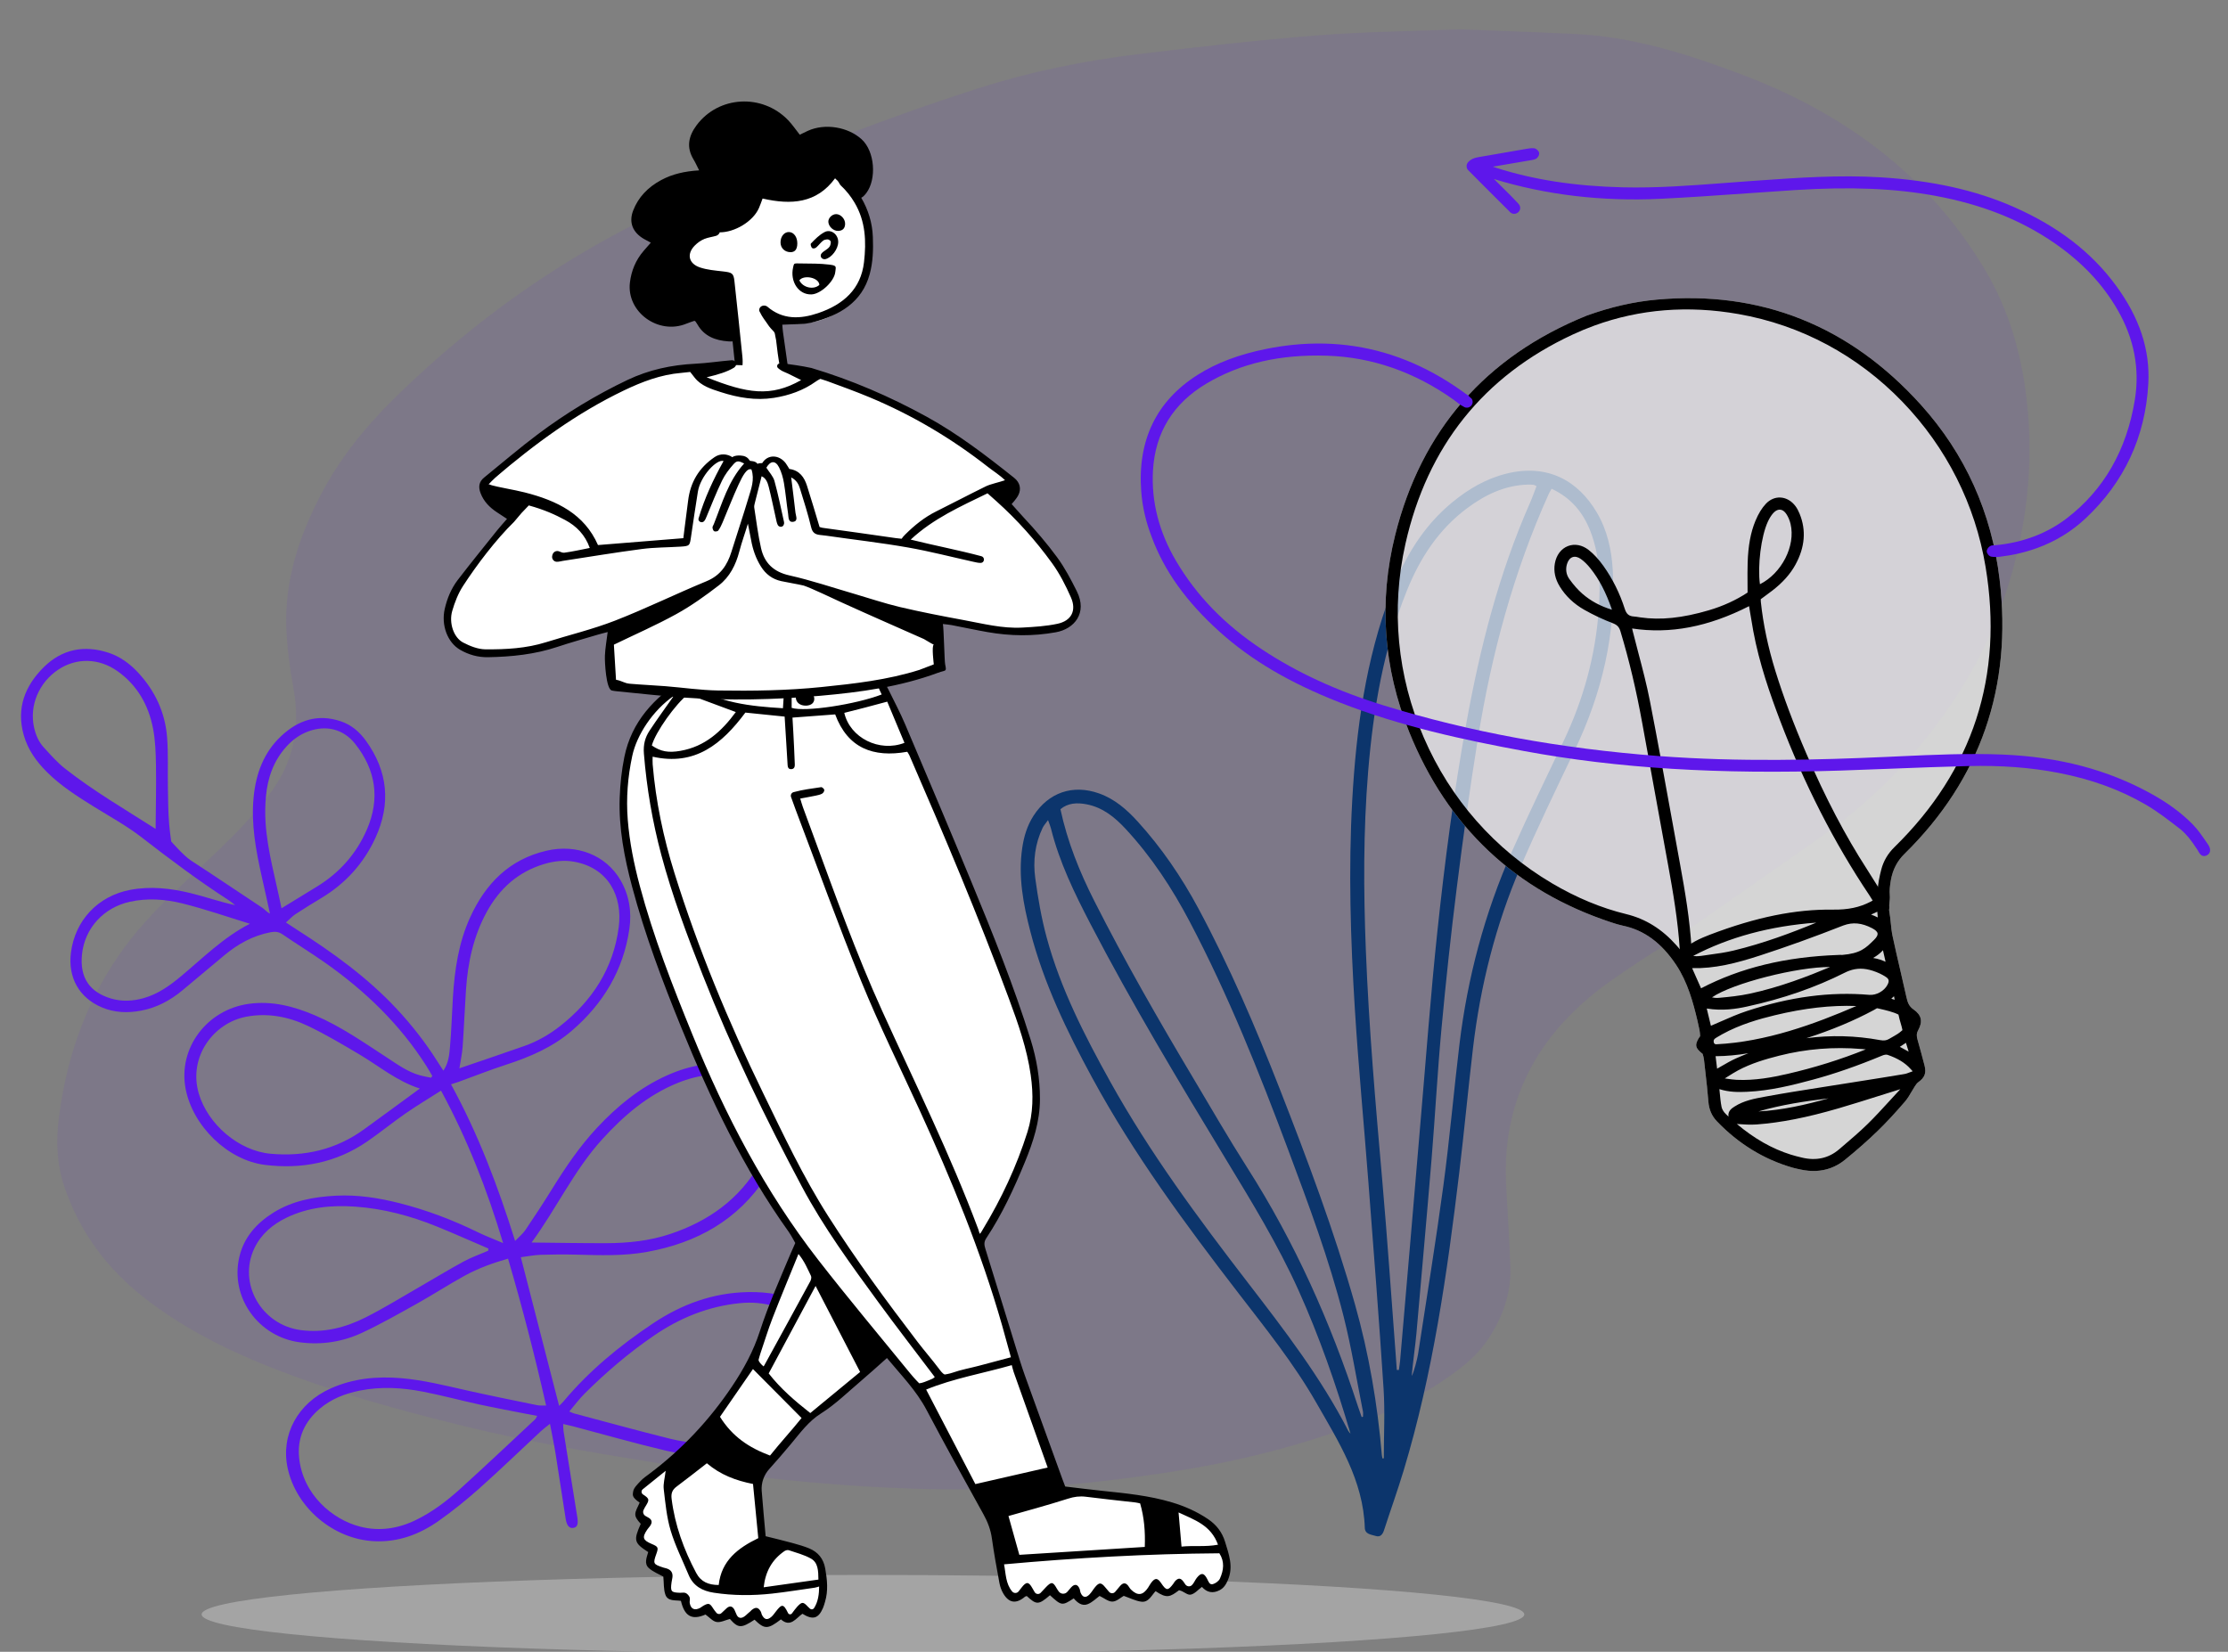 <svg viewBox="35.875 46.528 1327.375 984.256" xmlns="http://www.w3.org/2000/svg" overflow="visible">
    <rect x="35.875" y="46.528" width="1327.375" height="984.256" fill="#808080" stroke="none"/>
    <g id="Master/Spot Illustrations/Super Idea" stroke="none" stroke-width="1" fill="none" fill-rule="evenodd">
        <ellipse id="Oval" fill="#C9C9C9" opacity=".5" cx="550" cy="1008.5" rx="394" ry="23.5"/>
        <g id="Background" opacity=".5" transform="translate(36, 63) scale(1 1)">
            <g id="Background/Blob 1" stroke="none" stroke-width="1" fill="none" fill-rule="evenodd">
                <path d="M869.49,1 C892.755,1.922 915.476,2.673 938.178,3.76 C969.204,5.247 998.517,13.686 1027.262,24.12 C1037.65,27.892 1048.005,31.841 1058.045,36.364 C1111.466,60.432 1153.958,95.837 1182.919,145.017 C1196.723,168.458 1203.977,193.894 1207.156,220.364 C1211.998,260.684 1207.171,300.347 1194.255,338.781 C1181.746,376.012 1161.118,409.313 1133.935,438.957 C1119.103,455.134 1102.718,469.583 1084.531,482.282 C1056.544,501.823 1028.653,521.486 1000.602,540.943 C992.91,546.281 984.676,550.916 976.904,556.152 C967.836,562.263 958.608,568.242 950.137,575.042 C912.903,604.937 894.836,642.935 897.166,689.279 C897.985,705.586 899.121,721.882 899.723,738.196 C900.311,754.163 895.143,768.634 886.072,782.032 C881.844,788.278 876.618,793.53 870.612,798.222 C851.124,813.448 829.093,824.465 805.695,833.154 C770.656,846.164 734.397,854.918 697.266,860.622 C670.55,864.726 643.741,867.97 616.719,869.629 C583.069,871.694 549.42,871.303 515.808,869.28 C473.355,866.723 431.188,861.708 389.258,854.931 C351.623,848.846 314.023,842.549 277.042,833.48 C234.792,823.121 192.917,811.586 152.869,794.89 C129.06,784.963 106.557,772.934 86.36,757.268 C63.426,739.479 47.255,717.393 38.208,690.617 C33.678,677.21 33.191,663.508 34.931,649.805 C39.29,615.462 50.013,583.102 69.962,553.768 C79.737,539.393 91.597,526.686 104.248,514.582 C116.076,503.266 128.208,492.221 139.715,480.622 C146.849,473.432 153.392,465.66 159.633,457.75 C174.763,438.57 178.946,417.075 174.7,393.622 C172.52,381.58 170.856,369.345 170.448,357.153 C169.505,329.006 178.128,302.888 191.236,277.901 C202.255,256.896 217.021,238.458 234.095,221.59 C286.091,170.22 345.922,129.172 414.628,99.996 C469.985,76.487 525.928,54.298 583.47,35.926 C614.359,26.064 646.161,19.646 678.442,15.744 C713.601,11.495 748.822,7.451 784.135,4.656 C812.658,2.399 841.36,2.13 869.49,1" id="Fill-1" fill="#5E17EB" opacity=".15"/>
            </g>
        </g>
        <g id="Decoration" transform="translate(-9, 183) scale(1 1)">
            <g id="Decoration/Nature 2" stroke="none" stroke-width="1" fill="none" fill-rule="evenodd">
                <path d="M159.101,445.224 C145.03,445.224 130.929,444.647 116.9,445.414 C106.498,445.984 96.218,448.337 86.898,453.597 C73.073,461.4 65.772,476.374 68.766,491.801 C71.517,505.969 80.045,512.079 92.989,512.016 C99.648,511.982 105.88,509.762 111.553,506.098 C119.064,501.249 124.273,494.399 129.075,487.048 C138.348,472.855 146.325,457.689 159.101,445.224 M88.871,407.593 C85.148,395.078 81.792,383.048 77.955,371.173 C75.716,364.242 73.312,357.241 69.912,350.831 C63.294,338.353 53.495,328.957 39.756,324.372 C26.839,320.06 13.906,323.74 5.689,333.758 C-3.185,344.576 -4.608,359.437 1.949,370.97 C4.199,374.927 7.023,378.323 10.909,380.605 C16.059,383.629 21.202,386.86 26.74,389.003 C46.908,396.809 67.957,401.761 88.871,407.593 M174.425,430.906 C180.341,424.222 185.596,418.282 190.855,412.346 C201.314,400.539 207.578,386.778 209.345,371.185 C211.594,351.319 204.096,335.584 187.636,324.298 C178.39,317.958 167.87,318.62 158.93,325.388 C154.504,328.74 151.303,333.048 148.985,338.047 C144.232,348.295 143.794,358.987 146.055,369.823 C147.115,374.91 148.569,379.971 150.408,384.833 C156.513,400.971 166.046,415.33 174.425,430.906 M351.825,590.052 C351.74,589.617 351.656,589.182 351.572,588.746 C340.501,587.542 329.445,586.17 318.356,585.177 C301.588,583.675 284.869,584.282 268.422,588.067 C254.583,591.251 241.626,596.587 231.029,606.482 C224.386,612.685 219.584,620.122 218.202,629.305 C214.744,652.283 235.61,671.857 258.958,667.907 C272.621,665.595 283.857,658.705 293.594,649.4 C302.368,641.016 310.392,631.836 318.704,622.966 C325.697,615.502 332.481,607.834 339.644,600.54 C343.386,596.729 347.745,593.529 351.825,590.052 M284.654,509.52 C270.329,509.333 257.682,503.884 244.505,500.673 C233.135,497.902 221.721,495.094 210.166,493.358 C197.424,491.444 184.797,492.716 173.106,498.899 C155.552,508.185 147.102,532.046 159.631,550.962 C170.116,566.794 192.264,576.58 210.947,572.681 C230.837,568.53 247.534,558.924 259.925,542.53 C268.026,531.813 276.038,521.029 284.654,509.52 M303.658,491.109 C314.991,482.896 325.949,475.057 336.79,467.061 C343.369,462.207 348.928,456.281 353.591,449.604 C367.64,429.485 373.973,407.287 369.849,382.947 C366.713,364.434 353.493,350.917 332.947,353.405 C326.848,354.144 321.412,356.575 316.378,359.92 C302.928,368.859 295.261,381.577 292.018,397.131 C288.649,413.291 290.001,429.304 293.728,445.203 C296.317,456.249 299.213,467.226 301.756,478.283 C302.691,482.344 303.001,486.546 303.658,491.109 M408.492,675.614 C406.17,675.879 404.14,676.127 402.106,676.335 C392.546,677.311 382.998,678.414 373.424,679.208 C362.12,680.146 350.764,680.509 339.486,681.682 C326.81,682.998 314.492,685.952 303.113,692.071 C295.18,696.336 288.256,701.797 283.35,709.469 C276.998,719.403 275.59,730.069 280.22,741.027 C288.704,761.102 309.762,770.436 327.189,769.558 C338.914,768.968 349.018,764.067 357.663,755.982 C365.502,748.651 371.739,740.052 377.189,730.933 C387.687,713.362 397.781,695.546 408.019,677.818 C408.28,677.365 408.259,676.747 408.492,675.614 M426.057,667.519 C427.552,667.668 428.305,667.833 429.049,667.806 C448.748,667.072 468.458,666.53 488.14,665.491 C500.795,664.822 513.029,661.627 524.028,655.341 C537.795,647.472 548.801,636.514 557.541,623.206 C562.389,615.826 563.929,607.952 562.602,599.521 C560.853,588.407 555.642,579.289 544.529,575.331 C531.231,570.594 517.839,570.449 504.462,576.034 C486.881,583.375 472.711,594.939 460.982,609.64 C449.773,623.688 440.142,638.8 431.677,654.629 C429.531,658.641 428.012,662.986 426.057,667.519 M375.131,577.8 C389.863,573.455 403.885,569.467 417.813,565.168 C430.164,561.355 442.017,556.353 452.644,548.78 C472.162,534.871 486.005,516.974 491.428,493.113 C493.523,483.9 494.059,474.774 490.871,465.675 C486.963,454.518 478.253,448.025 466.524,447.809 C452.776,447.554 441.023,452.957 430.591,461.409 C415.586,473.569 405.498,489.474 397.345,506.777 C386.74,529.282 383.415,554.055 375.131,577.8 M419.278,666.081 C420.074,664.583 420.574,663.791 420.933,662.941 C430.23,640.869 443.356,621.127 458.431,602.698 C471.375,586.875 487.271,574.793 506.957,568.389 C518.287,564.702 529.826,562.82 541.638,566.467 C557.296,571.301 566.5,581.745 569.935,597.752 C573.791,615.722 566.821,629.961 554.792,642.251 C549.162,648.002 542.74,653.105 536.168,657.785 C521.899,667.946 505.345,671.852 488.243,672.984 C469.165,674.247 450.025,674.56 430.912,675.301 C429.024,675.374 427.138,675.553 424.751,675.716 C425.319,677.303 425.635,678.551 426.188,679.684 C433.805,695.285 441.466,710.864 449.088,726.462 C450.897,730.164 450.75,732.069 448.749,733.093 C446.544,734.22 444.58,733.164 442.7,729.324 C436.933,717.543 431.336,705.677 425.566,693.897 C423.053,688.765 420.278,683.763 417.198,677.896 C415.537,680.362 414.282,682.011 413.251,683.79 C404.938,698.154 396.907,712.689 388.293,726.87 C382.892,735.76 377.042,744.447 370.659,752.654 C362.077,763.688 351.332,771.945 337.365,775.451 C313.824,781.359 287.121,769.921 275.38,748.706 C265.615,731.062 269.895,710.067 286.117,695.928 C297.181,686.285 310.246,680.885 324.422,677.826 C337.493,675.006 350.801,674.353 364.085,673.348 C378.318,672.273 392.527,670.853 406.74,669.513 C408.227,669.373 409.667,668.756 411.821,668.173 C396.772,641.865 381.222,616.422 364.524,591.091 C356.431,596.344 349.074,601.892 342.655,608.508 C335.132,616.265 328.171,624.563 320.693,632.368 C312.153,641.281 303.647,650.272 294.514,658.555 C284.926,667.249 273.536,672.809 260.583,675.012 C236.009,679.194 212.94,661.696 211.153,637.171 C210.275,625.115 214.947,614.891 222.649,605.952 C231.484,595.698 243.09,589.7 255.578,585.172 C267.672,580.786 280.275,578.998 293.029,578.381 C309.665,577.576 326.22,578.663 342.68,581.295 C347.604,582.084 352.604,582.396 359.011,583.08 C340.494,555.276 320.653,530.24 297.086,507.02 C291.417,513.679 285.89,519.793 280.799,526.25 C274.944,533.675 269.689,541.574 263.795,548.967 C249.913,566.377 231.364,576.2 209.775,579.994 C187.634,583.885 161.801,570.435 151.258,550.491 C139.793,528.802 149.418,501.735 172.429,491.052 C185.123,485.159 198.51,484.619 212.139,486.075 C228.742,487.847 244.533,493.002 260.466,497.591 C267.68,499.669 274.837,502.195 282.509,501.969 C284.722,501.903 286.927,501.604 289.135,501.412 C289.275,500.999 289.414,500.586 289.555,500.171 C287.919,498.68 286.323,497.142 284.644,495.7 C262.336,476.542 236.676,463.468 208.888,454.368 C199.181,451.189 189.27,448.635 179.523,445.568 C176.839,444.723 174.77,445.202 172.413,446.44 C162.909,451.44 155.771,458.87 149.978,467.735 C144.066,476.785 138.211,485.872 132.277,494.907 C127.107,502.779 120.645,509.308 112.213,513.716 C105.045,517.462 97.438,519.509 89.34,518.668 C74.67,517.145 64.717,507.545 62.184,492.84 C58.898,473.757 67.695,455.919 84.909,446.817 C95.89,441.013 107.845,438.801 120.034,438.096 C129.076,437.574 138.171,437.994 147.48,437.197 C146.013,436.641 144.578,435.973 143.075,435.546 C122.46,429.684 102.34,422.433 82.307,414.821 C71.731,410.802 60.485,408.518 49.504,405.594 C38.307,402.61 27.167,399.52 16.86,394.032 C9.067,389.883 2.247,384.636 -2.596,377.123 C-11.627,363.116 -10.507,348.764 -2.977,334.83 C4.261,321.439 16.168,315.083 31.399,315.417 C38.668,315.576 45.428,317.944 51.692,321.587 C64.477,329.025 73.976,339.552 79.39,353.255 C83.062,362.548 85.536,372.311 88.645,381.832 C90.918,388.791 93.069,395.81 95.789,402.596 C97.362,406.523 99.951,412.032 99.951,412.032 C99.951,412.032 109.511,417.999 114.379,419.402 C130.867,424.154 147.272,429.186 163.726,434.059 C164.77,434.368 166.944,435.746 168.771,435.932 C165.196,429.471 160.971,422.125 157.654,416.28 C149.734,402.315 142.31,388.148 139.133,372.199 C136.411,358.531 137.151,345.229 144.196,332.893 C151.097,320.807 161.165,313.586 175.689,314.018 C182.312,314.216 188.13,316.787 193.282,320.688 C211.171,334.233 218.665,352.277 215.663,374.459 C213.43,390.952 206.669,405.478 195.509,417.917 C191.384,422.515 187.297,427.15 183.347,431.897 C181.942,433.585 180.992,435.653 179.422,438.222 C182.383,439.087 184.535,439.742 186.702,440.344 C211.297,447.186 235.373,455.331 257.611,468.178 C269.017,474.766 279.759,482.272 289.742,490.861 C291.322,492.22 292.931,493.544 294.943,495.235 C296.598,489.815 295.506,485.039 294.547,480.475 C292.523,470.856 289.877,461.37 287.596,451.804 C283.771,435.768 281.284,419.637 283.5,403.057 C286.421,381.201 295.7,363.376 315.302,351.972 C331.371,342.623 350.047,344.117 362.64,355.802 C370.282,362.896 374.642,371.897 376.215,382.072 C380.008,406.612 374.354,429.196 361.214,450.027 C353.132,462.84 341.822,472.385 329.527,480.985 C321.311,486.733 313.472,493.02 305.454,499.051 C304.381,499.859 303.248,500.589 301.662,501.687 C326.099,525.552 346.191,551.637 365.467,579.758 C367.008,576.716 368.613,574.403 369.4,571.84 C372.224,562.629 374.935,553.378 377.386,544.061 C381.269,529.297 385.706,514.746 392.436,500.984 C400.136,485.236 409.72,470.803 422.976,459.158 C435.356,448.283 449.466,441.221 466.436,441.426 C481.795,441.61 493.348,450.208 498.068,464.818 C501.843,476.501 500.624,488.099 497.312,499.587 C488.812,529.079 469.308,549.218 442.603,563.011 C430.021,569.512 416.372,573.134 402.791,576.903 C395.918,578.81 389.095,580.941 382.349,583.259 C378.751,584.494 375.365,586.342 371.572,588.053 C387.527,614.15 403.174,639.74 419.278,666.081" id="Fill-1" fill="#5E17EB" transform="translate(281, 545.5) rotate(17) translate(-281, -545.5)"/>
                <path d="M849.456,717.79 C840.859,688.56 830.944,660.073 818.545,632.508 C806.204,605.072 790.485,579.502 774.939,553.85 C747.021,507.782 719.251,461.634 694.4,413.803 C684.964,395.637 676.015,377.262 671.023,357.25 C670.671,355.843 670.069,354.498 669.26,352.206 C667.764,354.316 666.697,355.447 666.058,356.782 C661.498,366.298 660.255,376.514 661.647,386.741 C663.263,398.633 665.31,410.565 668.446,422.134 C676.704,452.616 691.026,480.521 706.276,507.981 C729.867,550.456 758.688,589.349 788.234,627.725 C810.016,656.015 831.792,684.277 848.186,716.212 C848.488,716.8 849.027,717.267 849.456,717.79 M856.12,707.914 C856.379,707.857 856.639,707.798 856.899,707.74 C856.899,706.684 857.074,705.593 856.873,704.578 C853.108,685.654 850.061,666.546 845.335,647.864 C836.747,613.929 824.457,581.148 812.219,548.394 C794.964,502.213 776.681,456.47 753.685,412.76 C743.159,392.752 730.861,374.013 715.454,357.405 C709.014,350.463 701.843,344.644 692.241,342.793 C686.585,341.703 681.125,341.956 676.648,345.716 C680.839,365.199 688.059,383.045 696.797,400.318 C715.06,436.419 735.201,471.472 755.918,506.197 C766.508,523.951 776.821,541.886 787.937,559.305 C816.347,603.823 837.656,651.578 853.945,701.696 C854.624,703.783 855.392,705.842 856.12,707.914 M969.272,154.756 C968.456,156.219 967.967,156.96 967.607,157.758 C946.627,204.275 933.529,253.124 925.409,303.335 C920.619,332.945 916.53,362.683 912.782,392.444 C909.261,420.41 906.258,448.452 903.661,476.519 C901.273,502.327 899.9,528.226 897.772,554.06 C894.915,588.732 891.755,623.377 888.744,658.034 C888.199,664.314 886.416,677.146 885.921,683.428 C887.297,681.299 889.373,672.608 889.71,670.398 C894.815,636.926 900.287,603.503 904.803,569.95 C908.561,542.022 910.981,513.915 914.355,485.931 C919.145,446.198 929.344,407.841 945.494,371.221 C955.302,348.984 965.962,327.119 976.397,305.162 C988.236,280.252 995.48,254.131 997.359,226.595 C998.434,210.86 998.237,195.207 992.43,180.174 C988.08,168.914 980.929,160.225 969.272,154.756 M877.049,679.83 C877.459,679.838 877.871,679.844 878.281,679.851 C878.534,677.975 878.864,676.107 879.027,674.223 C880.991,651.573 882.943,628.923 884.874,606.271 C887,581.351 889.068,556.425 891.221,531.507 C894.469,493.909 897.22,456.257 901.195,418.737 C905.601,377.153 911.006,335.673 918.471,294.495 C926.64,249.427 937.849,205.254 956.396,163.192 C957.841,159.916 959.006,156.515 960.285,153.214 C959.371,152.777 958.989,152.466 958.579,152.424 C957.451,152.312 956.311,152.247 955.179,152.279 C941.45,152.671 929.73,158.305 918.966,166.328 C902.037,178.948 890.952,195.912 883.153,215.213 C869.122,249.93 863,286.397 859.96,323.456 C857.054,358.872 857.217,394.361 858.608,429.841 C860.409,475.754 864.402,521.51 868.412,567.27 C871.389,601.241 873.689,635.27 876.287,669.274 C876.556,672.792 876.796,676.311 877.049,679.83 M869.303,732.488 C869.303,718.641 870.056,704.746 869.162,690.956 C866.5,649.894 863.261,608.868 860.116,567.839 C857.477,533.383 854.167,498.971 852.035,464.486 C849.481,423.161 848.187,381.762 850.499,340.371 C852.853,298.237 858.473,256.654 873.577,216.886 C881.522,195.964 892.621,177.165 910.201,162.748 C919.804,154.872 930.302,148.727 942.445,145.728 C966.963,139.671 985.122,150.049 996.215,168.907 C1002.458,179.521 1005.059,191.289 1005.707,203.422 C1007.719,241.047 999.281,276.484 983.147,310.335 C972.104,333.506 960.85,356.604 950.742,380.186 C935.977,414.629 926.856,450.725 922.457,487.95 C919.522,512.778 917.212,537.681 914.227,562.502 C907.034,622.331 898.599,681.95 881.098,739.848 C877.494,751.775 873.272,763.512 869.427,775.367 C868.607,777.898 867.158,779.626 864.538,778.785 C861.921,777.945 858.104,777.844 857.979,773.911 C857.09,745.575 842.346,722.562 828.973,699.179 C815.738,676.043 799.009,655.274 782.786,634.194 C751.158,593.102 720.373,551.437 695.548,505.706 C680.445,477.884 666.738,449.487 658.75,418.675 C654.51,402.32 651.393,385.83 653.891,368.791 C654.893,361.964 656.829,355.507 660.589,349.658 C669.56,335.707 684.053,330.751 699.665,336.308 C708.937,339.608 716.092,345.823 722.583,352.954 C736.894,368.673 748.76,386.091 758.811,404.803 C777.445,439.489 792.923,475.598 807.241,512.223 C823.785,554.544 839.786,597.072 852.153,640.844 C860.452,670.221 865.561,700.217 868.147,730.638 C868.202,731.294 868.408,731.938 868.544,732.587 C868.797,732.554 869.049,732.521 869.303,732.488" id="Fill-1" fill="#0C356C"/>
            </g>
        </g>
        <g transform="translate(172, 63) scale(1 1)" id="Master/Character/Standing">
            <g id="Master/Character/Standing" stroke="none" stroke-width="1" fill="none" fill-rule="evenodd">
                <g id="Bottom/Standing" transform="translate(39, 389) scale(1 1)">
                    <g id="Bottom/Standing/Pants and sandals" stroke="none" stroke-width="1" fill="none" fill-rule="evenodd">
                        <path d="M204.72,482.965 L207.089,491.347 L208.517,504.183 L207.089,513.059 L213.745,519.984 L213.745,527.544 L222.96,534.573 L222.96,543.808 L233.446,547.848 L237.231,556.207 L245.59,554.308 L253.821,559.297 L259.992,556.207 L265.576,561.162 L276.638,556.207 L279.848,561.162 L290.131,556.207 L294.216,559.297 L304.763,554.308 L310.073,556.207 L315.322,545.92 L312.463,524.804 L295.108,515.118 L279.848,513.059 L275.567,470.94 L304.763,442.398 L353.917,399.602 L378.094,431.567 L412.845,494.942 L423.054,536.225 L427.922,546.057 L437.44,543.808 L446.193,546.057 L451.149,542.639 L459.067,546.057 L469.119,546.057 L472.989,547.848 L480.729,543.808 L488.305,546.057 L496.648,543.808 L508.458,545.92 L514.325,539.287 L521.046,542.639 L530.968,540.662 L538.776,540.662 L540.672,539.287 L548.297,540.662 L554.818,534.573 L554.818,521.012 L548.297,504.183 L521.046,491.347 L467.429,482.965 L454.575,481.685 L446.193,451.848 L416.35,360.798 L408.914,333.067 L425.69,302.886 L439.97,267.503 L442.891,240.135 L420.162,165.655 L393.166,101.672 L363.73,31.233 L348.595,1.11022302e-15 C278.209,-1.291 241.421,-1.937 238.231,-1.937 C235.041,-1.937 226.704,4.53 213.219,17.464 L198.485,45.471 L196.488,83.621 L204.72,129.144 L229.571,197.959 L258.163,264.513 L285.582,312.566 L301.398,334.801 L288.528,363.242 L272.125,407.973 L242.88,448.431 L204.72,482.965 Z" id="Fill" fill="#FFF"/>
                        <path d="M238.374,-3.986 C240.128,-3.804 241.132,-1.707 239.989,-0.363 C239.981,-0.356 239.976,-0.349 239.97,-0.342 C239.14,0.604 237.887,1.177 236.094,2.406 C253.248,13.422 271.926,15.371 291.333,16.545 C291.601,12.858 291.679,9.654 292.15,6.509 C292.306,5.465 293.364,3.883 294.2,3.75 C296.255,3.423 296.5,5.225 296.512,6.826 C296.539,10.019 296.521,13.211 296.521,16.33 C304.492,18.913 334.692,14.272 350.164,8.346 C349.501,6.852 348.681,5.421 348.259,3.882 C348.054,3.131 348.432,1.541 348.826,1.441 C349.757,1.206 351.124,1.306 351.822,1.875 C352.802,2.676 353.458,3.963 354.039,5.149 C357.471,12.15 361.136,19.057 364.181,26.227 C377.432,57.425 390.635,88.646 403.592,119.968 C416.402,150.938 428.918,182.038 438.908,214.065 C442.489,225.546 444.478,237.336 444.445,249.495 C444.41,262.792 440.409,275.024 435.461,287.026 C428.996,302.711 421.901,318.119 412.492,332.307 C411.006,334.548 411.195,336.298 411.928,338.647 C418.905,361 425.708,383.406 432.655,405.767 C434.348,411.217 436.34,416.578 438.279,421.95 C444.743,439.857 451.244,457.751 457.735,475.647 C458.253,477.076 458.807,478.493 459.493,480.306 C466.73,481.158 474.059,482.105 481.408,482.865 C495.416,484.317 509.434,485.674 523.008,489.734 C530.709,492.038 537.982,495.24 544.667,499.779 C549.601,503.127 553.005,507.565 554.727,513.231 C556.99,520.674 559.824,528.063 556.43,536.006 C555.336,538.569 554.054,540.731 551.545,542.049 C547.433,544.206 543.851,543.434 540.953,540.119 C538.653,541.815 536.731,544.15 534.393,544.694 C532.166,545.212 530.402,542.761 527.308,542.097 C522.021,546.089 520.069,547.206 513.337,542.642 C510.896,545.226 509.124,549.538 504.76,548.922 C501.31,548.433 498.032,546.733 494.363,545.462 C492.539,546.469 490.143,548.788 487.671,548.874 C485.221,548.958 482.694,546.789 479.977,545.503 C477.972,546.942 475.665,549.315 472.859,550.423 C469.482,551.755 466.713,549.471 464.573,546.942 C457.673,551.477 457.337,551.429 450.41,545.083 C443.633,550.894 442.405,550.938 436.603,545.572 C436.25,545.689 435.819,545.716 435.555,545.939 C430.327,550.367 426.03,549.847 422.619,544.089 C421.446,542.109 420.693,539.906 420.275,537.642 C418.647,528.841 417.037,520.027 415.802,511.165 C415.077,505.962 413.3,501.366 410.76,496.79 C399.293,476.147 387.874,455.471 376.838,434.594 C370.695,422.971 361.633,413.821 353.287,403.741 C347.824,408.576 342.795,413.189 337.591,417.595 C329.886,424.116 322.594,431.349 314.122,436.677 C306.378,441.544 301.511,448.524 295.933,455.145 C291.761,460.097 287.572,465.042 283.219,469.833 C279.989,473.39 278.309,478.094 278.673,482.885 C279.348,491.785 280.215,500.683 281.026,509.919 C286.314,511.246 291.268,512.404 296.172,513.747 L298.003,514.25 C301.057,515.093 304.11,515.982 307.016,517.196 C312.265,519.387 315.493,523.331 316.513,529.144 C317.678,535.775 318.39,542.343 316.423,548.928 C316.043,550.203 315.703,551.503 315.177,552.717 C312.445,559.019 309.113,559.983 302.936,556.124 C299.086,558.762 295.857,564.541 290.12,559.474 C282.297,565.477 280.379,565.479 274.418,559.654 C266.496,564.897 264.634,564.809 259.728,559.227 C256.95,559.933 254.2,561.433 251.78,561.016 C249.463,560.616 247.488,558.224 245.19,556.583 C236.484,560.402 232.547,556.898 230.545,548.438 C227.284,547.922 222.758,548.837 221.306,544.786 C220.15,541.56 220.445,537.812 220.064,533.995 C217.504,532.537 214.042,531.222 211.456,528.921 C208.473,526.266 210.166,522.559 211.064,519.365 C202.609,513.902 202.231,512.43 206.613,502.55 C201.839,497.311 202.959,496.343 205.974,489.91 C201.305,486.664 201.761,485.46 202.08,483.339 C202.422,481.054 204.731,478.935 206.494,477.032 C208.033,475.375 209.968,474.069 211.795,472.699 C231.162,458.158 247.478,440.799 260.995,420.651 C267.926,410.323 273.693,399.762 277.581,387.771 C282.739,371.866 289.586,356.494 296.091,341.054 C297.186,338.457 298.672,335.209 298.672,335.209 C298.672,335.209 296.168,330.513 294.774,328.566 C267.783,290.827 248.041,249.24 230.614,206.436 C219.476,179.078 209.075,151.475 201.459,122.89 C196.831,105.516 193.449,87.929 194.075,69.876 C194.357,61.725 195.234,53.495 196.863,45.51 C201.149,24.508 214.648,10.213 232.081,-0.943 C233.842,-2.069 235.643,-3.238 237.591,-3.918 C237.831,-4 238.095,-4.015 238.374,-3.986 Z M221.459,470.94 C216.586,474.866 212.323,478.302 207.795,481.951 C206.792,482.758 206.869,484.322 207.953,485.02 C212.191,487.745 211.804,488.327 209.004,492.865 C208.711,493.339 208.473,493.848 208.246,494.385 C207.718,495.638 208.202,497.096 209.36,497.804 C209.907,498.136 210.428,498.443 210.965,498.719 C213.409,499.98 213.664,501.702 212.143,503.837 C211.591,504.61 210.922,505.303 210.394,506.09 C207.322,510.68 207.846,512.283 213.1,514.501 C217.011,516.151 217.261,516.665 215.94,520.345 C213.805,526.297 213.971,526.624 220.214,528.64 C220.755,528.815 221.322,528.907 221.868,529.07 C224.665,529.899 225.92,531.733 225.454,534.659 C225.304,535.598 225.075,536.527 224.949,537.469 C224.228,542.888 224.701,543.455 230.023,543.62 C231.163,543.655 232.461,543.332 233.403,543.776 C234.392,544.242 235.346,545.312 235.751,546.34 C236.136,547.314 235.609,548.607 235.796,549.706 C236.418,553.328 238.712,554.373 242.003,552.617 C242.669,552.261 243.24,551.727 243.9,551.354 C247.039,549.572 247.807,549.847 249.737,552.937 C250.293,553.828 250.954,554.65 251.674,555.524 C252.443,556.46 253.854,556.54 254.723,555.697 C255.875,554.581 256.818,553.663 257.804,552.797 C259.69,551.141 261.27,551.604 262.422,553.713 C263.482,555.653 263.824,558.854 266.5,558.533 C268.407,558.306 270.081,556.086 271.846,554.739 C272.145,554.51 272.358,554.172 272.648,553.93 C275.033,551.947 276.684,552.2 278.123,554.823 C278.483,555.481 278.537,556.307 278.9,556.963 C280.396,559.67 282.006,560.019 284.36,558.026 C285.359,557.18 286.142,556.058 286.946,555.002 C290.717,550.05 291.654,550.139 294.38,555.715 L294.383,555.723 C294.824,556.621 296.066,556.721 296.678,555.929 C297.685,554.626 298.766,553.039 299.823,551.911 C302.634,548.908 303.417,548.922 306.115,551.84 C306.515,552.273 306.953,552.67 307.449,553.107 C308.168,553.743 309.301,553.604 309.828,552.801 C312.309,549.023 312.881,544.334 312.895,539.879 C312.895,539.879 310.96,540.49 310.255,540.587 C301.787,541.762 293.346,543.175 284.85,544.105 C273.288,545.37 261.702,545.355 250.161,543.587 C243.359,542.545 237.893,539.624 235.11,532.917 C231.469,524.147 227.133,515.58 224.428,506.528 C222.058,498.595 221.282,490.139 220.306,481.854 C219.93,478.665 220.948,475.312 221.459,470.94 Z M551.334,520.088 C508.487,520.394 465.991,522.779 423.054,526.673 C424.169,532.298 423.958,538.126 427.877,542.831 C428.891,544.049 430.762,544.043 431.737,542.793 C432.346,542.012 432.901,541.299 433.451,540.582 C436.326,536.837 437.75,536.915 439.949,540.916 C440.348,541.644 440.772,542.356 441.312,543.256 C442.081,544.536 443.863,544.724 444.879,543.632 C446.095,542.322 447.099,541.242 448.122,540.178 C451.264,536.914 452.25,537.092 454.377,540.901 C454.749,541.568 455.18,542.202 455.66,542.858 C456.921,544.578 459.478,544.623 460.824,542.968 C461.6,542.012 462.317,541.157 463.076,540.341 C465.158,538.1 467,538.521 468.129,541.413 C468.404,542.116 468.39,542.933 468.684,543.622 C469.881,546.43 471.738,546.857 473.91,544.656 C475.234,543.314 476.163,541.592 477.385,540.137 C479.699,537.382 480.966,537.445 483.211,540.203 C483.977,541.143 484.768,542.061 485.654,543.082 C486.613,544.187 488.341,544.164 489.271,543.036 C490.354,541.72 491.296,540.579 492.269,539.467 C493.793,537.725 495.411,537.357 496.999,539.418 C497.578,540.17 498.01,541.059 498.679,541.712 C502.62,545.563 505.753,545.211 508.828,540.617 C509.463,539.668 509.976,538.631 510.66,537.721 C513.002,534.598 514.481,534.646 516.64,537.849 C519.766,542.484 520.671,542.531 523.905,538.221 C524.246,537.767 524.485,537.226 524.86,536.805 C526.884,534.537 528.387,534.694 530.17,537.325 C530.459,537.75 530.748,538.176 531.031,538.597 C531.912,539.901 533.776,540.192 534.922,539.114 C536.235,537.877 536.809,536.072 537.877,534.744 C540.472,531.514 542.124,531.615 544.066,535.366 C544.867,536.914 545.455,539.037 547.476,538.465 C549.086,538.01 550.994,536.643 551.662,535.174 C553.933,530.191 554.547,525.036 551.334,520.088 Z M292.148,518.835 C284.96,523.858 280.929,530.698 279.848,540.348 C291.086,538.765 301.536,537.292 312.463,535.753 C312.405,530.354 312.254,525.614 307.977,523.222 C303.922,520.953 299.256,519.753 294.803,518.25 C294.056,517.998 292.849,518.344 292.148,518.835 Z M245.998,466.447 C239.71,471.315 233.912,475.936 227.961,480.353 C225.369,482.275 224.595,484.411 224.997,487.647 C226.951,503.36 232.266,517.895 239.646,531.794 C242.508,537.185 247.029,538.958 253.061,538.982 C254.648,524.373 264.623,516.892 276.638,511.067 C275.58,500.185 274.539,489.467 273.5,478.788 C263.307,476.779 254.132,473.346 245.998,466.447 Z M461.231,487.528 C454.912,489.574 448.516,491.387 442.136,493.24 C436.89,494.766 431.621,496.209 425.69,497.877 C428.008,506.163 430.087,513.598 432.163,521.012 C457.364,519.422 481.961,517.871 506.9,516.299 C507.239,507.232 506.571,498.815 504.129,490.361 C503.087,490.146 502.188,489.889 501.272,489.784 C491.455,488.661 481.622,487.667 471.824,486.402 C468.132,485.926 464.728,486.396 461.231,487.528 Z M527.028,495.75 C527.639,502.824 528.188,509.156 528.79,516.103 C536.021,515.356 543.113,516.398 550.524,514.97 C546.32,503.294 536.527,500.206 527.028,495.75 Z M427.67,407.973 C410.947,412.781 392.889,415.862 376.645,422.533 C386.519,441.504 396.162,460.031 405.958,478.854 C420.471,475.533 434.436,472.338 449.046,468.994 C442.188,449.687 435.527,430.884 428.799,412.106 C428.317,410.76 427.67,407.973 427.67,407.973 Z M273.465,410.307 C267.007,419.663 260.446,429.167 253.821,438.763 C261.113,450.428 270.874,457.089 283.634,461.851 C289.939,453.951 296.675,446.692 302.43,439.478 C292.658,429.637 283.304,420.216 273.465,410.307 Z M310.779,360.798 C301.029,378.989 291.882,396.054 282.841,412.92 C290.172,422.278 298.553,429.376 307.621,436.526 C317.559,428.331 327.341,420.263 337.306,412.046 C328.489,395.011 319.928,378.474 310.779,360.798 Z M226.347,9.13 C213.76,17.864 204.237,32.461 201.558,44.945 C198.858,57.526 197.857,70.174 198.874,82.999 C199.934,96.343 202.581,109.382 206.021,122.293 C214.135,152.732 225.563,181.983 237.433,211.093 C256.944,258.938 280.634,304.476 312.44,345.372 C330.212,368.22 348.825,390.415 367.121,412.853 C369.817,416.158 372.506,418.806 372.506,418.806 C374.223,418.7 376.521,417.731 380.428,416.07 C380.931,415.857 381.331,415.403 381.778,415.061 C370.394,399.984 358.853,385.1 347.75,369.896 C331.684,347.897 315.578,325.875 302.713,301.774 C280.818,260.755 260.607,218.929 243.564,175.619 C234.287,152.043 225.359,128.347 218.831,103.829 C213.576,84.091 210.143,64.07 208.501,43.66 C208.061,38.189 209.178,33.976 211.877,29.879 C216.372,23.056 221.209,16.457 226.347,9.13 Z M268.942,19.139 C255.04,37.811 238.947,51.142 213.694,45.407 C213.694,46.941 213.586,48.446 213.711,49.933 C215.562,72.048 220.108,93.644 226.709,114.788 C240.758,159.79 258.784,203.21 279.378,245.57 C291.535,270.577 303.358,295.779 318.343,319.287 C334.847,345.178 353.017,369.889 371.648,394.265 C375.697,399.562 380.102,404.587 384.115,409.909 C385.211,411.365 386.453,413.107 387.716,413.559 C387.716,413.559 390.442,413.162 392.376,412.478 C397.375,410.711 402.664,409.77 407.814,408.423 C414.037,406.798 420.246,405.119 427.151,403.279 C425.24,396.366 423.617,390.321 421.9,384.3 C409.275,340.032 391.783,297.634 372.661,255.86 C361.008,230.404 348.599,205.254 338.017,179.357 C324.194,145.524 311.837,111.089 298.862,76.908 C297.965,74.548 297.127,72.167 296.155,69.443 C295.72,68.224 296.414,66.883 297.661,66.543 C303.277,65.012 308.705,64.393 314.072,63.575 C314.649,63.487 315.853,64.546 315.959,65.204 C316.069,65.881 315.373,67.037 314.707,67.416 C313.581,68.055 312.221,68.343 310.926,68.611 C307.964,69.226 304.983,69.741 301.624,70.368 C302.22,72.299 302.648,73.918 303.217,75.485 C305.231,81.035 307.296,86.565 309.335,92.104 C322.296,127.309 334.889,162.654 350.426,196.853 C370.034,240.021 391.086,282.555 407.717,327.039 C407.937,327.629 408.221,329.163 408.743,329.758 C409.333,329.065 410.124,327.575 410.412,327.098 C421.519,308.784 430.553,289.501 436.994,269.061 C440.493,257.956 440.574,246.564 438.948,235.103 C436.709,219.329 431.442,204.411 425.956,189.589 C407.833,140.635 387.521,92.571 366.711,44.715 C366.354,43.894 365.794,43.161 365.392,42.49 C345.029,46.118 329.88,40.271 322.445,20.219 C313.872,20.862 305.598,21.483 297.004,22.128 C297.182,25.161 297.355,27.792 297.487,30.426 C297.793,36.515 298.137,42.603 298.34,48.696 C298.395,50.305 298.769,52.609 296.448,52.839 C294.007,53.08 294.147,50.829 294.034,49.149 C293.789,45.538 293.598,41.923 293.377,38.311 C293.042,32.827 292.699,27.344 292.34,21.526 C284.176,20.693 276.472,19.908 268.942,19.139 Z M300.575,341.754 C295.2,354.989 289.99,367.431 285.106,380.001 C282.425,386.901 280.314,394.022 277.899,401.027 C277.436,402.37 276.79,404.854 276.79,404.854 C276.956,406.095 278.428,407.609 279.804,408.736 C279.804,408.736 280.199,408.152 280.272,408.017 C289.406,391.362 298.542,374.709 307.606,358.015 C308.096,357.112 308.441,355.637 308.045,354.824 C305.949,350.529 304.14,346.019 300.575,341.754 Z M234.751,8.23 C227.493,13.824 215.35,30.768 213.219,38.741 C218.564,42.44 223.173,43.171 230.259,41.937 C244.922,39.38 254.865,30.245 263.243,18.823 C253.69,15.271 244.357,11.802 234.751,8.23 Z M353.458,12.625 C348.595,13.924 344.42,15.057 340.235,16.149 C336.11,17.225 331.974,18.259 327.875,19.304 C331.313,34.219 348.781,42.946 363.73,37.171 C360.324,29.031 356.926,20.909 353.458,12.625 Z M309.986,10.572 C310.184,13.194 308.31,14.9 305.12,14.996 C301.624,15.1 299.133,13.174 299.004,10.265 C298.897,7.878 301.062,6.095 304.177,6.002 C307.063,5.917 309.794,8.065 309.986,10.572 Z" id="Stroke" fill="#000"/>
                    </g>
                </g>
                <g id="Head" transform="translate(195, 0) scale(1 1)">
                    <g id="Head/Curly" stroke="none" stroke-width="1" fill="none" fill-rule="evenodd">
                        <path d="M170.641,88.736 C185.656,109.617 188.895,130.64 180.36,153.807 C174.292,170.277 158.156,178.47 131.952,176.386 L131.155,176.321 L132.828,192.802 C135.143,195.584 136.565,199.352 136.565,203.5 C136.565,212.06 130.51,219 123.041,219 C115.572,219 109.517,212.06 109.517,203.5 C109.517,203.285 109.521,203.071 109.528,202.858 L107.87,202.741 L107.635,199.905 C105.106,169.756 102.701,153.343 100.419,150.664 C82.245,150.762 74.738,140.967 76.172,134.356 C77.605,127.744 83.917,129.38 90.957,124.029 L92.438,122.187 C107.967,102.801 109.804,98.155 129.926,93.493 C143.755,90.289 157.327,88.704 170.641,88.736 Z" id="Path" fill="#FFF"/>
                        <path d="M138.451,55.17 C140.902,57.718 142.866,60.668 145.341,63.795 C146.84,63.075 148.486,62.25 150.163,61.488 C160.446,56.816 174.149,59.196 182.209,66.528 C190.133,73.737 191.182,90.244 185.043,98.492 C183.977,99.925 182.975,100.886 181.98,101.372 C186.153,108.508 188.573,116.265 188.894,124.716 C189.177,132.194 189.004,139.604 186.995,146.94 C182.421,163.66 169.126,171.513 152.675,175.687 C147.198,177.076 141.172,176.597 134.939,177.003 C135.045,178.174 135.123,179.754 135.339,181.315 C136.232,187.782 137.17,194.244 138.089,200.709 C138.129,200.996 138.155,201.285 138.168,201.575 L138.18,201.871 C138.233,203.41 138.114,205.032 135.967,205 C135.094,204.987 133.714,203.177 133.495,202.035 C132.604,197.381 131.739,190.906 131.252,186.199 C130.365,182.329 130.842,182.005 129.36,180.558 C128.846,180.055 127.447,178.523 127.055,177.933 C124.244,173.704 123.413,173.241 121.253,168.846 C121.201,168.629 121.185,168.403 121.193,168.173 C121.259,166.52 122.883,165.341 124.63,165.656 C125.167,165.752 125.641,165.91 125.98,166.204 C135.11,174.138 145.619,173.709 156.212,170.139 C171.463,165 181.777,155.696 183.62,139.804 C185.054,127.448 184.595,115.36 177.966,104.227 C175.733,100.476 173.276,97.313 169.588,93.837 C169.085,93.231 168.521,91.848 167.756,91.08 C167.623,90.946 166.62,90.125 166.576,90.009 C166.527,89.878 166.478,89.784 166.435,89.715 C155.4,104.762 140.26,105.727 123.198,101.829 C122.429,103.857 121.819,105.706 121.035,107.489 C117.471,115.606 106.436,122.028 97.662,121.967 L97.671,121.866 C97.665,122.577 96.564,123.734 95.66,124.003 C93.09,124.763 90.876,124.957 88.431,125.937 C86.344,126.773 84.395,128.239 82.831,129.809 C77.89,134.778 79.042,140.552 85.846,142.871 C90.169,144.344 94.971,144.723 99.604,145.257 C104.972,145.876 105.899,146.302 106.417,150.959 C108.087,165.995 109.64,181.042 111.176,196.09 C111.379,198.073 111.383,200.105 111.151,202.081 C111.074,202.733 109.995,203.71 109.308,203.76 C108.571,203.813 107.34,203.101 107.07,202.454 C106.595,201.311 106.669,199.966 106.539,198.704 L105.324,186.952 C104.486,187.036 103.62,186.996 102.778,186.939 C94.959,186.416 88.371,183.779 84.472,176.976 C84.108,176.341 83.693,175.731 83.273,175.128 C83.176,174.987 82.961,174.916 82.602,174.685 C81.105,175.215 79.446,175.72 77.86,176.375 C61.07,183.311 42.087,169.419 44.155,151.926 C44.985,144.91 47.573,138.571 52.325,133.027 C53.65,131.479 55.009,129.955 56.618,128.118 C55.088,127.298 53.779,126.648 52.525,125.92 C45.799,122.017 43.396,116.065 46.069,109.058 C49.122,101.058 54.893,95.065 62.787,90.824 C69.495,87.22 76.839,85.559 85.406,85.052 C84.142,82.569 83.239,80.482 82.061,78.538 C77.708,71.346 79.021,64.681 83.869,58.173 C96.961,40.599 122.993,39.103 138.451,55.17 Z" id="Stroke" fill="#000"/>
                    </g>
                </g>
                <g id="Body" transform="translate(28, 114) scale(1 1)">
                    <g id="Body/Namaste" stroke="none" stroke-width="1" fill="none" fill-rule="evenodd">
                        <path d="M141.563,167.082 L127.214,157.865 C171.9,112.525 214.435,89.002 254.82,87.296 C295.206,85.59 328.933,91.264 356.003,104.319 L398.839,127.041 L437.657,154.441 L436.085,167.082 L457.396,193.876 L476.402,222.887 C477.467,227.644 478,231.143 478,233.383 C478,236.742 468.502,254.213 402.416,239.771 C358.359,230.143 354.988,232.061 392.301,245.525 L396.592,252.033 C395.162,261.377 394.447,267.009 394.447,268.929 C394.447,270.848 380.856,274.316 353.675,279.332 C277.889,285.556 227.843,285.556 203.536,279.332 C197.458,277.775 197.458,266.507 203.536,245.525 L196.329,243.369 C162.602,255.758 137.282,260.757 120.367,258.368 C103.453,255.978 99.648,242.951 108.953,219.286 L148.546,169.028 L141.563,167.082 Z" id="Fill" fill="#FFF"/>
                        <path d="M214.001,285.224 C217.644,285.405 219.056,286.69 222.435,286.576 C229.512,286.337 236.577,285.747 243.653,285.444 C254.177,284.994 264.771,285.278 275.219,284.159 C295.616,281.973 315.953,279.193 335.998,274.625 C355.309,270.224 374.554,265.636 392.682,257.366 C393.408,257.035 400.8,253.045 400.8,253.045 C400.8,253.045 398.021,242.054 399.37,241.403 C397.565,240.87 393.904,239.034 393.126,238.796 C373.166,232.702 361.627,229.343 341.718,223.085 C336.348,221.396 323.028,216.878 318.129,215.894 C313.978,215.437 308.692,215.289 304.535,214.899 C299.151,214.394 294.891,211.919 291.522,207.787 C287.913,203.361 285.454,198.334 283.773,192.897 C282.782,189.694 281.653,186.534 280.647,183.335 C279.692,189.039 278.359,194.693 277.591,200.422 C276.497,208.584 273.776,216.18 267.954,221.923 C260.73,229.047 253.185,236.006 244.985,241.941 C233.849,250.004 221.962,257.03 210.193,264.631 L214.001,285.224 Z M307.995,173.434 C308.45,175.351 310.379,178.132 307.27,178.958 C304.313,179.744 304.231,176.422 303.695,174.515 C302.026,168.576 300.767,162.519 298.994,156.615 C298.067,153.526 296.763,150.413 294.974,147.752 C292.309,143.788 289.379,144.455 287.506,148.897 C289.518,151.36 292.133,153.444 293.257,156.148 C296.45,163.834 299.036,171.772 301.852,179.614 C301.973,179.951 302.054,180.37 302.041,180.66 C301.976,182.045 301.316,182.503 300.693,182.723 C299.897,183.004 298.863,182.647 298.401,181.942 C297.628,180.761 297.224,179.327 296.739,177.971 C294.599,171.996 292.612,165.963 290.298,160.058 C289.358,157.659 288.122,155.149 285.326,154.291 C284.6,159.953 283.895,165.334 283.235,170.721 C283.126,171.609 283.01,172.581 283.249,173.414 C285.491,181.256 287.441,189.208 290.203,196.867 C293.28,205.398 299.289,209.964 308.908,210.917 C322.242,212.238 335.437,214.975 348.688,217.125 C358.002,218.636 367.266,220.584 376.632,221.61 C389.412,223.011 402.256,223.901 415.094,224.673 C426.858,225.381 438.671,226.977 450.423,224.876 C457.361,223.637 464.389,222.355 471.016,220.056 C479.032,217.274 481.38,210.817 477.041,203.513 C473.08,196.843 468.635,190.266 463.375,184.603 C452.115,172.481 439.674,161.572 426.063,152.078 C424.171,150.758 422.271,149.451 420.152,147.983 C405.172,157.733 390.079,166.68 378.065,180.944 C392.941,182.754 407.134,183.675 421.109,185.636 C423.381,185.955 423.461,189.305 421.19,189.637 C421.174,189.639 421.159,189.641 421.143,189.643 C419.734,189.834 418.258,189.654 416.823,189.516 C403.633,188.254 390.47,186.501 377.251,185.807 C360.727,184.938 344.148,185.121 327.597,184.753 C326.426,184.726 325.256,184.76 324.085,184.782 C321.136,184.838 319.447,183.909 318.296,180.819 C315.513,173.35 312.176,166.083 308.907,158.806 C307.825,156.397 306.343,154.124 302.891,152.837 C304.712,160.14 306.414,166.773 307.995,173.434 Z M142.226,199.266 C132.867,210.954 123.26,227.447 116.732,240.863 C114.393,245.668 113.011,251.114 112.153,256.422 C110.96,263.807 114.945,272.072 120.883,274.306 C125.184,275.924 130.152,277.227 134.597,276.715 C146.661,275.324 158.669,273.206 169.905,268.099 C182.962,262.164 196.488,257.127 209.086,250.353 C226.504,240.986 243.103,230.11 260.339,220.388 C268.15,215.982 271.469,209.399 272.959,201.174 C274.96,190.126 277.239,179.126 279.114,168.058 C280.058,162.49 281.549,156.774 278.843,151.056 C276.078,150.154 274.036,155.446 272.267,160.986 C269.784,168.759 267.814,176.694 265.568,184.544 C265.073,186.271 264.487,188.013 263.627,189.573 C263.33,190.112 261.945,190.489 261.288,190.264 C260.679,190.056 260.168,188.99 260.006,188.22 C259.875,187.593 260.333,186.846 260.516,186.149 C263.956,173.062 265.97,159.486 274.076,148.003 C270.65,146.812 269.538,146.72 267.812,149.225 C265.577,152.469 263.512,156.003 262.25,159.71 C259.738,167.091 257.782,174.663 255.693,182.183 C255.381,183.307 255.127,184.412 254.429,185.211 C253.36,186.435 251.18,185.789 251.075,184.168 C251.069,184.074 251.072,183.982 251.088,183.891 C253.136,171.53 256.972,159.697 261.72,148.067 C257.485,147.195 249.047,158.799 248.751,168.105 C248.468,176.999 248.154,185.893 247.986,194.789 C247.875,200.694 247.95,200.786 242.258,201.851 C234.763,203.253 227.137,204.124 219.774,206.025 C204.492,209.971 189.343,214.435 174.147,218.714 C172.9,219.065 171.672,219.622 170.386,219.752 C168.594,219.934 167.098,218.346 167.267,216.552 C167.288,216.327 167.316,216.104 167.354,215.886 C167.672,214.049 169.379,212.942 171.169,213.466 C172.297,213.797 173.334,214.059 174.242,213.824 C179.091,212.571 183.816,210.837 188.908,209.183 C185.178,201.725 179.433,197.197 172.314,194.44 C165.895,191.954 159.297,189.865 149.765,188.45 C145.666,193.913 146.346,192.856 142.226,199.266 Z M281.996,147.297 C282.705,146.575 284.592,146.67 284.794,146.38 C287.176,140.965 293.962,140.027 298.651,144.862 C299.573,145.866 301.182,147.968 301.182,147.968 C307.391,148.04 310.655,151.908 312.815,156.559 C316.388,164.254 319.717,172.061 323.271,180.095 C323.639,180.153 324.345,180.349 325.055,180.361 C339.764,180.612 354.476,180.778 369.182,181.139 C370.474,181.171 372.648,181.094 372.648,181.094 C372.959,180.361 373.852,179.1 374.56,178.202 C379.296,172.196 384.563,166.748 391.002,162.488 C400.233,156.38 409.328,150.066 418.593,144.012 C421.251,142.276 426.02,140.705 429.536,138.969 C426.117,136.346 421.714,134.287 418.652,132.44 C395.055,118.207 370.022,107.203 343.475,99.766 C334.744,97.321 325.894,95.292 317.062,93.23 C315.977,92.977 313.004,92.444 313.004,92.444 C313.004,92.444 311.694,93.244 310.562,94.286 C303.808,100.503 295.693,104.53 286.889,107.04 C276.347,110.047 265.73,109.539 255.065,107.492 C249.118,106.35 243.049,105.266 238.639,100.918 C237.509,99.804 235.505,97.796 235.505,97.796 C235.505,97.796 232.122,98.622 230.3,99 C218.352,101.481 207.754,107.095 197.652,113.559 C171.289,130.43 148.716,151.713 127.669,174.704 C126.886,175.559 125.245,177.592 124.346,178.995 C131.676,180.049 139.591,180.197 146.397,181.06 C166.047,183.553 183.239,189.452 193.559,206.87 C209.761,203.436 227.22,200.065 243.532,196.608 C243.532,194.683 243.524,192.896 243.534,191.108 C243.566,185.477 243.646,179.845 243.631,174.213 C243.6,163.043 247.571,153.909 256.121,146.386 C259.236,143.644 263.445,143.508 266.624,145.136 C266.624,145.136 268.292,143.291 273.123,143.59 C275.986,143.94 276.906,145.769 277.365,146.057 C277.365,146.057 280.856,145.651 281.996,147.297 L281.996,147.297 Z M301.711,94.55 C298.454,93.412 295.913,92.556 293.397,91.633 C292.037,91.134 289.876,90.781 288.433,89.887 C287.687,89.424 286.42,88.973 286.501,87.807 C286.501,86.321 288.501,85.949 289.197,85.961 C294.78,86.062 300.838,86.069 306.923,86.649 C331.528,90.829 355.388,97.83 378.548,107.079 C398.349,114.987 416.669,125.78 434.788,136.911 C438.638,139.276 439.861,143.001 438.508,146.8 C437.619,149.296 435.195,152.573 435.195,152.573 C435.195,152.573 440.712,157.509 443.244,159.627 C451.179,166.264 458.886,173.269 465.967,180.798 C471.276,186.443 475.774,192.94 480.067,199.432 C488.059,211.518 481.343,221.886 470.637,225.206 C457.445,229.297 444.009,230.78 430.293,230.068 C423.038,229.692 415.797,229.025 408.547,228.536 C406.971,228.43 405.382,228.52 403.242,228.52 C404.063,230.915 406.852,250.296 407.49,252.155 C409.07,256.759 408.33,255.422 403.935,257.695 C382.433,268.816 359.31,274.887 335.823,279.897 C309.13,285.59 282.185,289.469 254.926,290.87 C241.671,291.551 228.384,291.632 215.112,291.976 C214.179,292 213.245,291.977 212.316,291.887 C208.782,291.543 205.978,275.436 205.687,271.784 C205.329,267.316 205.602,262.798 205.602,257.611 C203.094,258.618 201.44,259.232 199.826,259.938 C192.173,263.284 184.444,266.472 176.905,270.058 C164.126,276.136 150.575,279.227 136.674,281.182 C130.736,282.017 125.056,281.129 119.624,278.818 C111.573,275.395 106.553,265.574 107.575,255.73 C108.241,249.319 109.951,243.163 113.203,237.641 C119.559,226.85 126.221,216.24 132.799,205.581 C134.318,203.12 136.009,200.764 137.86,198.005 C135.552,196.863 133.478,195.841 131.408,194.81 C126.756,192.493 122.837,189.415 120.351,184.684 C118.543,181.244 118.506,178.126 121.318,175.216 C130.913,165.287 140.202,155.04 150.162,145.492 C165.141,131.13 181.385,118.31 198.939,107.131 C210.962,99.473 223.976,94.982 237.915,92.565 C245.056,91.326 252.065,89.329 259.171,87.861 C259.559,87.78 259.97,87.808 260.392,87.892 C261.81,88.172 262.561,89.794 261.886,91.072 C261.669,91.484 261.412,91.846 261.078,92.108 C257.259,95.09 252.497,97.195 245.629,99.77 C270.811,106.447 285.026,106.944 301.711,94.55 Z" id="Stroke" fill="#000" transform="translate(295.511, 188.973) rotate(7) translate(-295.511, -188.973)"/>
                    </g>
                </g>
                <g id="Face" transform="translate(324, 111) scale(1 1)" fill="#000">
                    <g id="Face/Happy" stroke="none" stroke-width="1" fill="none" fill-rule="evenodd">
                        <path d="M14.57,29.483 C18.269,29.571 21.963,29.528 25.653,29.626 C28.408,29.7 31.161,29.852 33.911,30.195 C34.31,30.245 34.709,30.299 35.106,30.361 C38.585,30.898 37.784,31.875 37.504,34.644 C36.952,40.112 28.891,47.737 23.377,47.956 C15.538,48.268 10.484,40.183 12.375,31.917 L12.457,31.548 C12.801,29.964 12.854,29.443 14.57,29.483 Z M16.103,39.581 C18.109,43.893 24.53,45.44 28.022,42.31 C27.861,37.935 18.792,36.049 16.103,39.581 Z M39.26,16.786 C39.199,20.917 35.43,26.073 31.507,26.971 C31.111,27.061 30.675,26.973 30.222,26.813 C29.019,26.389 28.483,25.001 29.101,23.885 C29.206,23.696 29.326,23.521 29.469,23.368 C30.925,21.808 32.94,21.187 34.122,19.47 C34.537,18.866 34.937,17.525 34.804,16.544 C34.7,15.772 33.41,15.057 32.637,15.159 C31.794,15.269 30.969,15.405 30.365,15.845 C28.781,16.996 27.636,18.737 26.124,20.014 C25.581,20.472 24.437,20.829 23.775,20.342 C23.062,19.819 22.631,18.032 22.976,17.672 C25.562,14.976 27.873,12.591 31.058,10.859 C34.802,8.822 39.33,12.056 39.26,16.786 Z M10.132,10.804 C12.929,11.017 14.919,13.871 14.889,17.623 C14.861,21.161 13.44,22.888 10.638,22.788 C7.283,22.666 4.906,20.272 4.89,16.995 C4.873,13.358 7.223,10.583 10.132,10.804 Z M38.026,0.125 C40.729,0.11 43.417,2.95 43.372,5.898 C43.333,8.452 42.032,10.018 39.274,10.122 C36.448,10.229 33.575,7.599 33.381,4.811 C33.22,2.493 35.552,0.14 38.026,0.125 Z" id="Stroke" fill="#000"/>
                    </g>
                </g>
            </g>
        </g>
        <g id="Super-idea" transform="translate(1060.869, 426.983) scale(-1, 1) rotate(20) translate(-1060.869, -426.983) translate(762.369, 107.483)">
            <path d="M459.553,195.341 C423.531,141.965 372.412,113.744 307.616,111.463 L307.563,111.463 C292.268,111.517 278.364,113.258 265.058,116.787 C204.995,132.716 162.462,170.646 138.641,229.522 C123.882,265.996 121.029,304.254 130.161,343.234 C144.89,406.109 181.648,451.327 239.413,477.629 C244.856,480.107 249.059,483.958 252.26,489.402 C254.12,492.563 255.371,495.341 255.982,497.664 C256.408,499.285 257.126,500.7 257.82,502.067 C258.591,503.587 259.317,505.021 259.583,506.612 C259.972,508.952 260.562,511.271 261.131,513.513 C261.762,515.999 262.416,518.568 262.772,521.1 C263.767,528.176 264.643,535.396 265.492,542.377 C266.135,547.681 266.8,553.164 267.514,558.553 C267.928,561.679 267.815,563.992 266.011,566.55 C262.652,571.312 263.162,575.204 267.662,579.172 C269.352,580.663 269.778,582.206 269.918,584.213 C270.301,589.719 270.815,595.327 271.268,600.152 C271.702,604.785 273.588,606.989 278.225,608.286 C279.096,608.529 279.992,609.144 280.751,609.712 C281.749,610.458 282.744,611.285 283.706,612.086 C285.577,613.645 287.513,615.256 289.696,616.475 C297.978,621.099 304.775,624.564 311.089,627.382 C318.319,630.607 326.102,633.663 334.883,636.726 C338.204,637.884 341.519,638.463 344.817,638.463 C350.615,638.463 356.358,636.674 361.979,633.104 L362.89,632.531 C363.938,631.874 365.021,631.194 366.054,630.44 C380.335,620.02 391.379,606.13 398.878,589.154 C400.668,585.103 400.914,580.905 399.63,576.319 C398.042,570.654 396.645,564.82 395.295,559.178 C394.732,556.824 394.167,554.47 393.589,552.12 C393.349,551.144 393.127,549.457 393.141,548.435 C393.278,548.231 393.458,547.947 393.675,547.571 C395.974,543.566 395.698,541.881 392.269,538.987 C392.017,538.775 391.727,538.58 391.436,538.391 C391.273,538.283 391.047,538.135 390.912,538.025 C390.648,537.146 390.149,535.378 390.008,534.372 C389.734,532.42 389.47,530.511 389.245,528.601 C387.981,517.837 386.88,505.332 389.855,493.113 C393.56,477.895 400.685,467.211 411.634,460.45 C413.607,459.232 415.394,457.854 417.357,456.31 C464.717,419.065 489.769,369.296 491.82,308.386 C493.207,267.156 482.35,229.122 459.553,195.341 L459.553,195.341 Z" id="Path-Copy" fill-opacity=".666" fill="#FFF"/>
            <path d="M265.338,297.167 C250.976,295.497 237.461,283.028 235.904,269.625 C235.657,267.502 235.772,265.253 236.228,263.294 C236.669,261.398 237.561,260.096 238.809,259.531 C239.288,259.314 239.814,259.206 240.378,259.206 C241.328,259.206 242.387,259.512 243.511,260.118 C244.999,260.92 246.563,262.143 248.157,263.751 C254.979,270.628 262.979,286.331 265.338,297.167 M356.99,253.765 C357.959,250.879 359.132,248.44 360.473,246.517 C361.687,244.778 363.146,243.845 364.693,243.818 C364.716,243.818 364.738,243.817 364.76,243.817 C366.328,243.817 367.911,244.777 369.226,246.525 C371.224,249.186 371.849,252.339 370.986,255.406 C369.774,259.716 368.356,263.302 366.649,266.371 C363.465,272.098 359.11,276.996 353.378,281.284 C353.211,270.228 354.344,261.656 356.99,253.765 M385.032,486.395 C384.902,486.066 384.776,485.748 384.69,485.456 C379.771,468.756 376.633,451.322 374.076,436.293 L371.929,423.662 C367.803,399.399 363.678,375.135 359.519,350.878 C356.158,331.276 354.031,313.024 353.019,295.08 C352.869,292.418 353.564,290.826 355.673,288.999 C360.376,284.928 364.818,280.455 368.877,275.701 C373.508,270.276 376.534,264.203 377.87,257.648 C378.918,252.503 378.273,247.846 375.953,243.803 C373.401,239.356 369.411,236.758 365.009,236.674 C360.763,236.611 356.845,238.922 354.262,243.056 C352.214,246.335 350.514,250.389 349.21,255.107 C346.716,264.125 345.645,273.654 346.027,283.434 C346.154,286.69 345.152,288.408 342.455,289.564 C341.601,289.931 340.806,290.38 340.037,290.814 C339.715,290.996 339.392,291.178 339.066,291.353 C328.323,297.123 315.7,300.295 299.34,301.334 C290.515,301.896 281.977,301.212 273.948,299.303 C273.353,297.663 272.777,296.046 272.209,294.447 C270.758,290.367 269.387,286.513 267.845,282.654 C264.079,273.228 259.994,266.287 254.991,260.81 C251.865,257.386 248.697,254.862 245.575,253.307 C242.393,251.722 239.018,251.556 236.076,252.842 C232.946,254.209 230.611,257.029 229.5,260.784 C229.08,262.205 228.847,263.813 228.768,265.845 C228.356,276.41 232.64,285.704 241.497,293.468 C246.293,297.672 252.221,300.863 259.62,303.226 C261.7,303.889 263.812,304.506 265.855,305.102 C266.554,305.307 267.25,305.51 267.942,305.714 C267.967,305.783 267.99,305.848 268.012,305.912 C268.187,306.408 268.326,306.798 268.42,307.181 C271.69,320.368 273.635,334.035 274.368,348.959 C275.152,364.937 274.989,382.104 273.871,401.44 C272.213,430.09 268.822,455.321 263.505,478.573 C261.701,486.463 260.134,494.422 258.97,500.474 L258.872,500.952 C258.613,502.165 258.26,503.826 259.131,505.134 C259.624,505.874 260.399,506.347 261.437,506.539 L262.167,506.674 L262.68,506.137 C263.392,505.396 263.872,504.733 264.379,504.033 C264.731,503.547 265.095,503.044 265.572,502.467 L265.804,502.185 L266.084,500.595 C266.491,498.271 266.911,495.87 267.477,493.57 C276.467,457.064 281.303,417.986 281.85,377.419 C282.073,360.924 281.861,341.443 278.612,322.025 C277.997,318.358 277.311,314.731 276.583,310.891 C276.355,309.69 276.124,308.471 275.891,307.23 C302.893,310.556 325.837,306.843 345.912,295.898 C345.997,296.521 346.066,297.051 346.122,297.583 C346.589,302.008 347.004,306.521 347.405,310.887 C348.282,320.429 349.187,330.295 350.703,339.923 C354.514,364.143 358.729,388.709 362.806,412.467 C364.265,420.969 365.724,429.473 367.169,437.977 C369.871,453.888 372.929,470.814 377.945,487.445 C378.026,487.712 378.095,488.01 378.168,488.318 C378.494,489.693 378.899,491.404 380.352,492.192 C381.216,492.658 382.255,492.68 383.436,492.251 C384.426,491.891 385.109,491.305 385.469,490.507 C386.096,489.116 385.506,487.607 385.032,486.395" id="Fill-4" fill="#000"/>
            <path d="M290.581,608.473 C294.907,608.259 299.235,608.073 303.563,607.885 C311.656,607.536 320.024,607.176 328.251,606.635 C347.699,605.359 363.257,602.933 377.215,599.002 C380.915,597.96 384.547,596.344 387.751,594.917 C387.933,594.837 388.108,594.751 388.278,594.662 C381.488,606.461 373.595,615.73 364.305,622.842 C362.512,624.216 360.642,625.469 358.724,626.741 C351.422,631.584 343.848,632.59 336.209,629.728 L333.711,628.796 C327.543,626.496 321.165,624.117 315.102,621.369 C309.437,618.801 303.803,615.862 298.356,613.02 C296.533,612.069 294.71,611.119 292.883,610.179 L291.901,609.679 C291.232,609.341 290.465,608.95 289.648,608.522 C289.997,608.501 290.313,608.487 290.581,608.473 L290.581,608.473 Z M384.681,484.929 C384.485,485.453 384.289,485.977 384.088,486.499 C377.496,483.758 370.627,483.291 364.727,483.206 C335.263,482.777 311.716,486.307 290.623,494.298 C282.343,497.436 275.405,498.422 268.129,497.484 C264.684,497.043 263.264,496.372 262.165,493.49 C260.484,489.081 257.88,485.03 255.556,481.648 C252.604,477.354 248.604,474.042 243.665,471.803 C183.976,444.739 147.577,398.19 135.48,333.452 C128.558,296.415 133.028,258.57 148.404,224.007 C164.019,188.912 189.555,160.391 222.254,141.53 C248.676,126.289 276.53,118.603 305.239,118.603 C309.911,118.603 314.606,118.807 319.321,119.214 C377.584,124.252 423.414,152.191 455.537,202.254 C477.042,235.769 487.151,274.611 484.77,314.581 C482.396,354.441 467.842,391.68 442.681,422.272 C431.95,435.319 420.097,446.202 407.45,454.617 C397.596,461.173 390.465,470.257 385.651,482.388 C385.316,483.23 384.998,484.079 384.681,484.929 L384.681,484.929 Z M385.197,559.203 C381.768,558.588 378.531,558.008 375.205,557.778 C372.569,557.597 369.957,557.479 367.356,557.423 C374.024,556.198 380.149,554.592 385.855,552.578 C385.984,552.532 386.158,552.459 386.35,552.371 C386.63,553.556 386.914,554.789 387.2,556.033 C387.482,557.258 387.766,558.495 388.052,559.706 C387.087,559.541 386.136,559.371 385.197,559.203 L385.197,559.203 Z M285.037,559.161 L285.762,558.692 C286.124,558.465 286.235,558.424 286.227,558.422 C286.304,558.467 286.54,558.472 286.752,558.516 C287.145,558.6 287.683,558.714 288.46,558.819 C301.925,560.751 316.036,561.416 331.858,560.826 C317.483,564.006 303.802,569.388 290.922,576.945 C289.031,578.055 287.517,578.404 285.857,578.106 C285.248,577.997 284.639,577.894 284.029,577.791 C282.585,577.548 281.092,577.296 279.664,576.967 C278.826,576.772 277.964,576.454 277.051,576.116 C276.848,576.041 276.643,575.965 276.434,575.888 C276.411,575.715 276.387,575.543 276.362,575.37 C276.23,574.429 276.105,573.541 276.084,572.673 C276.033,570.618 275.666,567.653 275.495,566.355 C277.926,563.755 281.85,561.22 285.037,559.161 L285.037,559.161 Z M266.501,504.459 C267.71,504.584 268.88,504.704 270.457,504.767 C269.361,505.692 268.31,506.679 267.281,507.75 L266.372,504.446 C266.415,504.45 266.458,504.455 266.501,504.459 L266.501,504.459 Z M376.759,492.491 C374.997,493.126 373.163,493.489 371.222,493.873 C370.468,494.023 369.713,494.171 368.965,494.337 C364.426,495.338 359.594,496.363 354.783,496.909 C336.618,498.966 318.657,498.807 302.747,498.129 C329.498,490.596 354.353,488.484 378.467,491.676 C377.822,492.029 377.142,492.354 376.759,492.491 L376.759,492.491 Z M297.002,520.723 L296.571,520.857 C296.055,521.013 295.477,521.189 294.923,521.481 C284.356,524.348 280.41,522.541 273.895,519.55 C271.939,518.651 270.847,517.689 270.647,516.689 C270.439,515.653 271.123,514.272 272.679,512.586 C277.359,507.517 282.134,505.23 288.086,505.23 C288.294,505.23 288.503,505.233 288.714,505.239 C306.413,505.703 323.923,505.65 340.757,505.074 C356.209,504.547 369.092,503.188 381.55,498.308 C381.408,500.34 381.265,502.447 381.123,504.543 C380.964,506.89 380.807,509.224 380.65,511.429 C354.357,507.949 326.976,510.994 297.002,520.723 L297.002,520.723 Z M304.067,525.795 C322.269,519.031 361.853,514.984 376.369,518.718 C374.48,519.906 373.605,520.137 371.901,520.587 C366.68,521.965 360.597,523.506 354.496,524.352 C336.271,526.884 318.102,526.475 304.067,525.795 L304.067,525.795 Z M376.482,534.037 C370.727,533.666 365.291,533.318 359.747,533.484 C332.603,534.309 309.063,539.51 287.784,549.381 C284.009,551.133 278.64,550.282 275.561,547.442 C273.699,545.726 273.525,544.532 274.869,542.712 C276.434,540.591 278.52,538.489 280.9,536.635 C285.136,533.334 289.306,531.787 294.116,531.787 C295.056,531.787 296.018,531.845 297.011,531.963 C316.643,534.263 336.814,533.95 358.681,531.002 C365.029,530.147 373.25,528.563 381.59,523.902 L382.779,534.417 C380.653,534.305 378.538,534.17 376.482,534.037 L376.482,534.037 Z M383.598,545.854 C355.201,554.649 324.396,554.598 297.311,552.983 C297.351,552.968 297.392,552.951 297.435,552.933 C311.311,547.306 326.805,543.581 344.801,541.545 C353.988,540.505 366.091,539.557 378.24,541.463 C378.794,541.55 379.345,541.656 379.896,541.761 C380.562,541.888 381.228,542.016 381.9,542.114 C383.959,542.416 384.448,543.222 384.57,544.423 C384.635,545.046 384.217,545.661 383.598,545.854 L383.598,545.854 Z M384.329,567.475 C382.709,568.342 381.036,569.239 379.35,569.94 C369.275,574.135 358.779,575.834 349.841,576.943 C333.338,578.987 316.864,579.742 300.864,579.193 C301.829,578.737 302.689,578.336 303.219,578.091 C318.317,571.103 334.284,566.722 350.675,565.071 C358.97,564.237 367.879,563.644 376.829,564.948 C379.128,565.284 381.465,565.795 383.726,566.29 C384.389,566.436 385.06,566.583 385.736,566.725 C385.262,566.975 384.794,567.226 384.329,567.475 L384.329,567.475 Z M278.158,529.492 C275.289,531.096 273.577,532.59 271.951,534.177 L271.057,527.173 C273.063,528.262 275.465,529.046 278.158,529.492 L278.158,529.492 Z M385.992,584.455 C379.571,583.018 373.277,584.073 367.188,585.094 L366.995,585.126 C355.911,586.981 344.703,589.177 333.865,591.3 C329.954,592.067 326.043,592.834 322.129,593.586 C318.003,594.38 313.877,595.185 309.753,595.991 C301.694,597.563 293.359,599.191 285.15,600.704 C283.325,601.041 283.116,601.081 279.078,601.012 C279.214,600.66 279.363,600.306 279.499,599.983 C279.605,599.735 279.704,599.501 279.79,599.286 C281.605,594.739 284.793,590.728 289.824,586.665 C290.378,586.218 291.607,585.938 292.814,585.998 C308.915,586.721 323.206,586.519 336.499,585.383 C349.245,584.292 362.792,582.884 375.966,578.754 C380.891,577.21 386.07,575.381 390.935,571.623 C391.108,572.3 391.281,572.961 391.449,573.609 C392.244,576.666 392.931,579.306 393.352,582.019 C393.563,583.385 393.212,585.262 392.457,586.799 C392.115,587.493 391.771,588.18 391.424,588.859 C391.42,588.835 391.415,588.81 391.41,588.786 C390.768,585.523 387.779,584.856 385.992,584.455 L385.992,584.455 Z M373.627,592.068 C359.967,596.225 345.789,597.97 331.686,599.041 C345.411,595.843 359.424,592.987 373.627,592.068 L373.627,592.068 Z M276.279,556.021 L274.584,557.284 L274.257,555.177 L276.279,556.021 Z M281.301,584.687 L277.338,589.184 L277.057,583.697 L281.301,584.687 Z M459.553,195.341 C423.531,141.965 372.412,113.744 307.616,111.463 L307.563,111.463 C292.268,111.517 278.364,113.258 265.058,116.787 C204.995,132.716 162.462,170.646 138.641,229.522 C123.882,265.996 121.029,304.254 130.161,343.234 C144.89,406.109 181.648,451.327 239.413,477.629 C244.856,480.107 249.059,483.958 252.26,489.402 C254.12,492.563 255.371,495.341 255.982,497.664 C256.408,499.285 257.126,500.7 257.82,502.067 C258.591,503.587 259.317,505.021 259.583,506.612 C259.972,508.952 260.562,511.271 261.131,513.513 C261.762,515.999 262.416,518.568 262.772,521.1 C263.767,528.176 264.643,535.396 265.492,542.377 C266.135,547.681 266.8,553.164 267.514,558.553 C267.928,561.679 267.815,563.992 266.011,566.55 C262.652,571.312 263.162,575.204 267.662,579.172 C269.352,580.663 269.778,582.206 269.918,584.213 C270.301,589.719 270.815,595.327 271.268,600.152 C271.702,604.785 273.588,606.989 278.225,608.286 C279.096,608.529 279.992,609.144 280.751,609.712 C281.749,610.458 282.744,611.285 283.706,612.086 C285.577,613.645 287.513,615.256 289.696,616.475 C297.978,621.099 304.775,624.564 311.089,627.382 C318.319,630.607 326.102,633.663 334.883,636.726 C338.204,637.884 341.519,638.463 344.817,638.463 C350.615,638.463 356.358,636.674 361.979,633.104 L362.89,632.531 C363.938,631.874 365.021,631.194 366.054,630.44 C380.335,620.02 391.379,606.13 398.878,589.154 C400.668,585.103 400.914,580.905 399.63,576.319 C398.042,570.654 396.645,564.82 395.295,559.178 C394.732,556.824 394.167,554.47 393.589,552.12 C393.349,551.144 393.127,549.457 393.141,548.435 C393.278,548.231 393.458,547.947 393.675,547.571 C395.974,543.566 395.698,541.881 392.269,538.987 C392.017,538.775 391.727,538.58 391.436,538.391 C391.273,538.283 391.047,538.135 390.912,538.025 C390.648,537.146 390.149,535.378 390.008,534.372 C389.734,532.42 389.47,530.511 389.245,528.601 C387.981,517.837 386.88,505.332 389.855,493.113 C393.56,477.895 400.685,467.211 411.634,460.45 C413.607,459.232 415.394,457.854 417.357,456.31 C464.717,419.065 489.769,369.296 491.82,308.386 C493.207,267.156 482.35,229.122 459.553,195.341 L459.553,195.341 Z" id="Fill-1" fill="#000"/>
            <path d="M592.767,119.003 C584.471,89.677 565.912,71.635 537.606,65.382 C524.56,62.498 510.218,62.311 493.76,64.807 C488.48,65.608 483.266,66.649 478.262,67.902 C472.096,69.448 466.059,71.363 460.318,73.593 C454.592,75.819 448.995,78.422 443.684,81.331 C438.389,84.231 433.231,87.517 428.351,91.097 C423.49,94.664 418.769,98.624 414.317,102.868 C409.882,107.096 405.593,111.721 401.57,116.617 C399.565,119.057 397.581,121.616 395.675,124.226 C394.725,125.527 393.773,126.868 392.848,128.212 C392.4,128.862 391.967,129.518 391.542,130.181 C391.378,130.437 391.187,130.676 390.999,130.916 C390.677,131.326 390.313,131.791 390.027,132.342 C389.903,132.581 389.796,132.825 389.688,133.07 C389.596,133.281 389.505,133.491 389.395,133.693 C389.371,133.737 389.341,133.783 389.31,133.832 C389.121,134.129 388.834,134.577 388.803,135.163 C388.725,136.611 389.555,137.931 390.917,138.525 C392.22,139.094 393.686,138.819 394.659,137.809 C394.664,137.805 394.985,137.432 395.232,137.146 L395.452,136.887 C396.496,135.769 397.291,134.483 398.06,133.24 C398.428,132.646 398.795,132.052 399.189,131.481 C415.44,107.923 436.289,90.934 461.153,80.985 C487.203,70.561 511.127,67.632 534.294,72.027 C556.99,76.334 573.024,89.035 581.949,109.776 C589.288,126.83 591.136,145.514 587.441,165.307 C583.038,188.89 573.231,210.738 557.46,232.096 C542.519,252.332 523.869,270.793 500.444,288.531 C457.822,320.803 410.907,348.349 357.014,372.743 C313.192,392.58 268.013,407.592 229.599,419.663 C227.134,420.438 224.667,421.21 222.199,421.981 C202.994,427.987 183.135,434.196 164.144,442.008 C133.099,454.779 108.565,471.793 89.141,494.025 C81.496,502.775 75.863,511.268 71.921,519.989 C70.27,523.64 69.239,527.58 68.243,531.392 C68.03,532.203 67.817,533.015 67.6,533.823 C67.052,535.854 67.13,537.38 67.838,538.492 C68.196,539.053 68.9,539.771 70.223,540 C70.485,540.045 70.736,540.067 70.978,540.067 C71.659,540.067 72.255,539.887 72.758,539.528 C73.913,538.704 74.147,537.246 74.334,536.074 C74.381,535.783 74.426,535.495 74.486,535.228 C76.273,527.359 77.779,523.745 79.736,520.229 L80.737,518.65 C84.966,511.973 89.339,505.07 94.426,498.996 C105.818,485.394 119.649,473.812 136.71,463.587 C151.147,454.936 167.193,447.689 185.761,441.433 C200.275,436.544 215.113,431.792 229.461,427.197 C238.824,424.199 248.506,421.098 258.011,417.987 C327.378,395.28 382.481,371.291 431.421,342.49 C462.601,324.14 495.514,303.567 524.971,277.498 C548.917,256.307 565.594,236.068 577.456,213.805 C590,190.26 596.137,168.332 596.215,146.769 C596.43,137.197 595.271,127.854 592.767,119.003" id="Fill-6" fill="#5E17EB"/>
            <path d="M102.749,333.382 C110.102,333.382 117.664,332.48 125.398,330.675 C127.218,330.249 128.839,329.638 130.216,328.855 C131.419,328.173 132.021,326.182 131.67,325.031 C131.3,323.814 129.792,322.874 128.605,322.702 C127.714,322.572 126.905,322.853 126.191,323.101 C125.965,323.18 125.74,323.26 125.517,323.318 C109.641,327.439 94.352,327.249 80.072,322.754 C53.593,314.42 32.649,296.743 17.822,270.216 C8.722,253.933 5.81,235.898 9.169,216.613 C12.233,199.016 19.312,182.571 30.809,166.34 C44.926,146.411 63.616,129.766 87.948,115.451 C109.016,103.057 133.538,92.962 165.12,83.682 C174.438,80.943 183.936,78.224 193.12,75.595 C209.235,70.981 225.897,66.21 242.186,61.168 C275.66,50.803 305.762,35.636 331.662,16.087 C330.688,18.191 329.661,20.348 328.653,22.465 C326.55,26.883 324.563,31.055 323.13,34.582 C323.02,34.85 322.924,35.124 322.836,35.403 C322.184,37.493 323.442,39.142 325.022,39.691 C326.877,40.338 328.803,39.457 329.502,37.645 C329.572,37.461 329.644,37.284 329.724,37.115 C334.401,27.237 339.064,17.154 343.574,7.403 L344.31,5.811 C344.38,5.663 344.434,5.507 344.476,5.34 C344.868,3.8 344.083,2.112 342.608,1.327 C340.807,0.368 338.752,0.147 336.14,0.625 C330.651,1.635 325.156,2.612 319.66,3.588 C315.558,4.318 311.454,5.046 307.353,5.789 C306.025,6.03 304.372,6.328 302.915,7.046 C301.762,7.615 300.837,9.394 301.048,10.64 C301.27,11.962 302.875,13.185 304.053,13.317 C305.244,13.45 306.379,13.228 307.479,13.014 L308.121,12.891 C314.39,11.755 320.656,10.607 326.924,9.459 L329.773,8.938 C329.266,9.36 328.752,9.779 328.237,10.178 C309.668,24.563 287.746,36.604 261.219,46.988 C242.363,54.371 222.543,59.921 203.378,65.289 C198.668,66.607 193.96,67.926 189.258,69.272 L184.646,70.591 C161.484,77.209 137.532,84.053 114.954,93.87 C86.634,106.185 64.172,120.518 46.288,137.688 C25.597,157.554 12.17,178.641 5.242,202.155 C-1.526,225.125 -0.936,245.361 7.044,264.017 C19.534,293.216 40.634,314.314 69.753,326.722 C80.166,331.159 91.204,333.382 102.749,333.382" id="Fill-8" fill="#5E17EB"/>
        </g>
    </g>
</svg>
